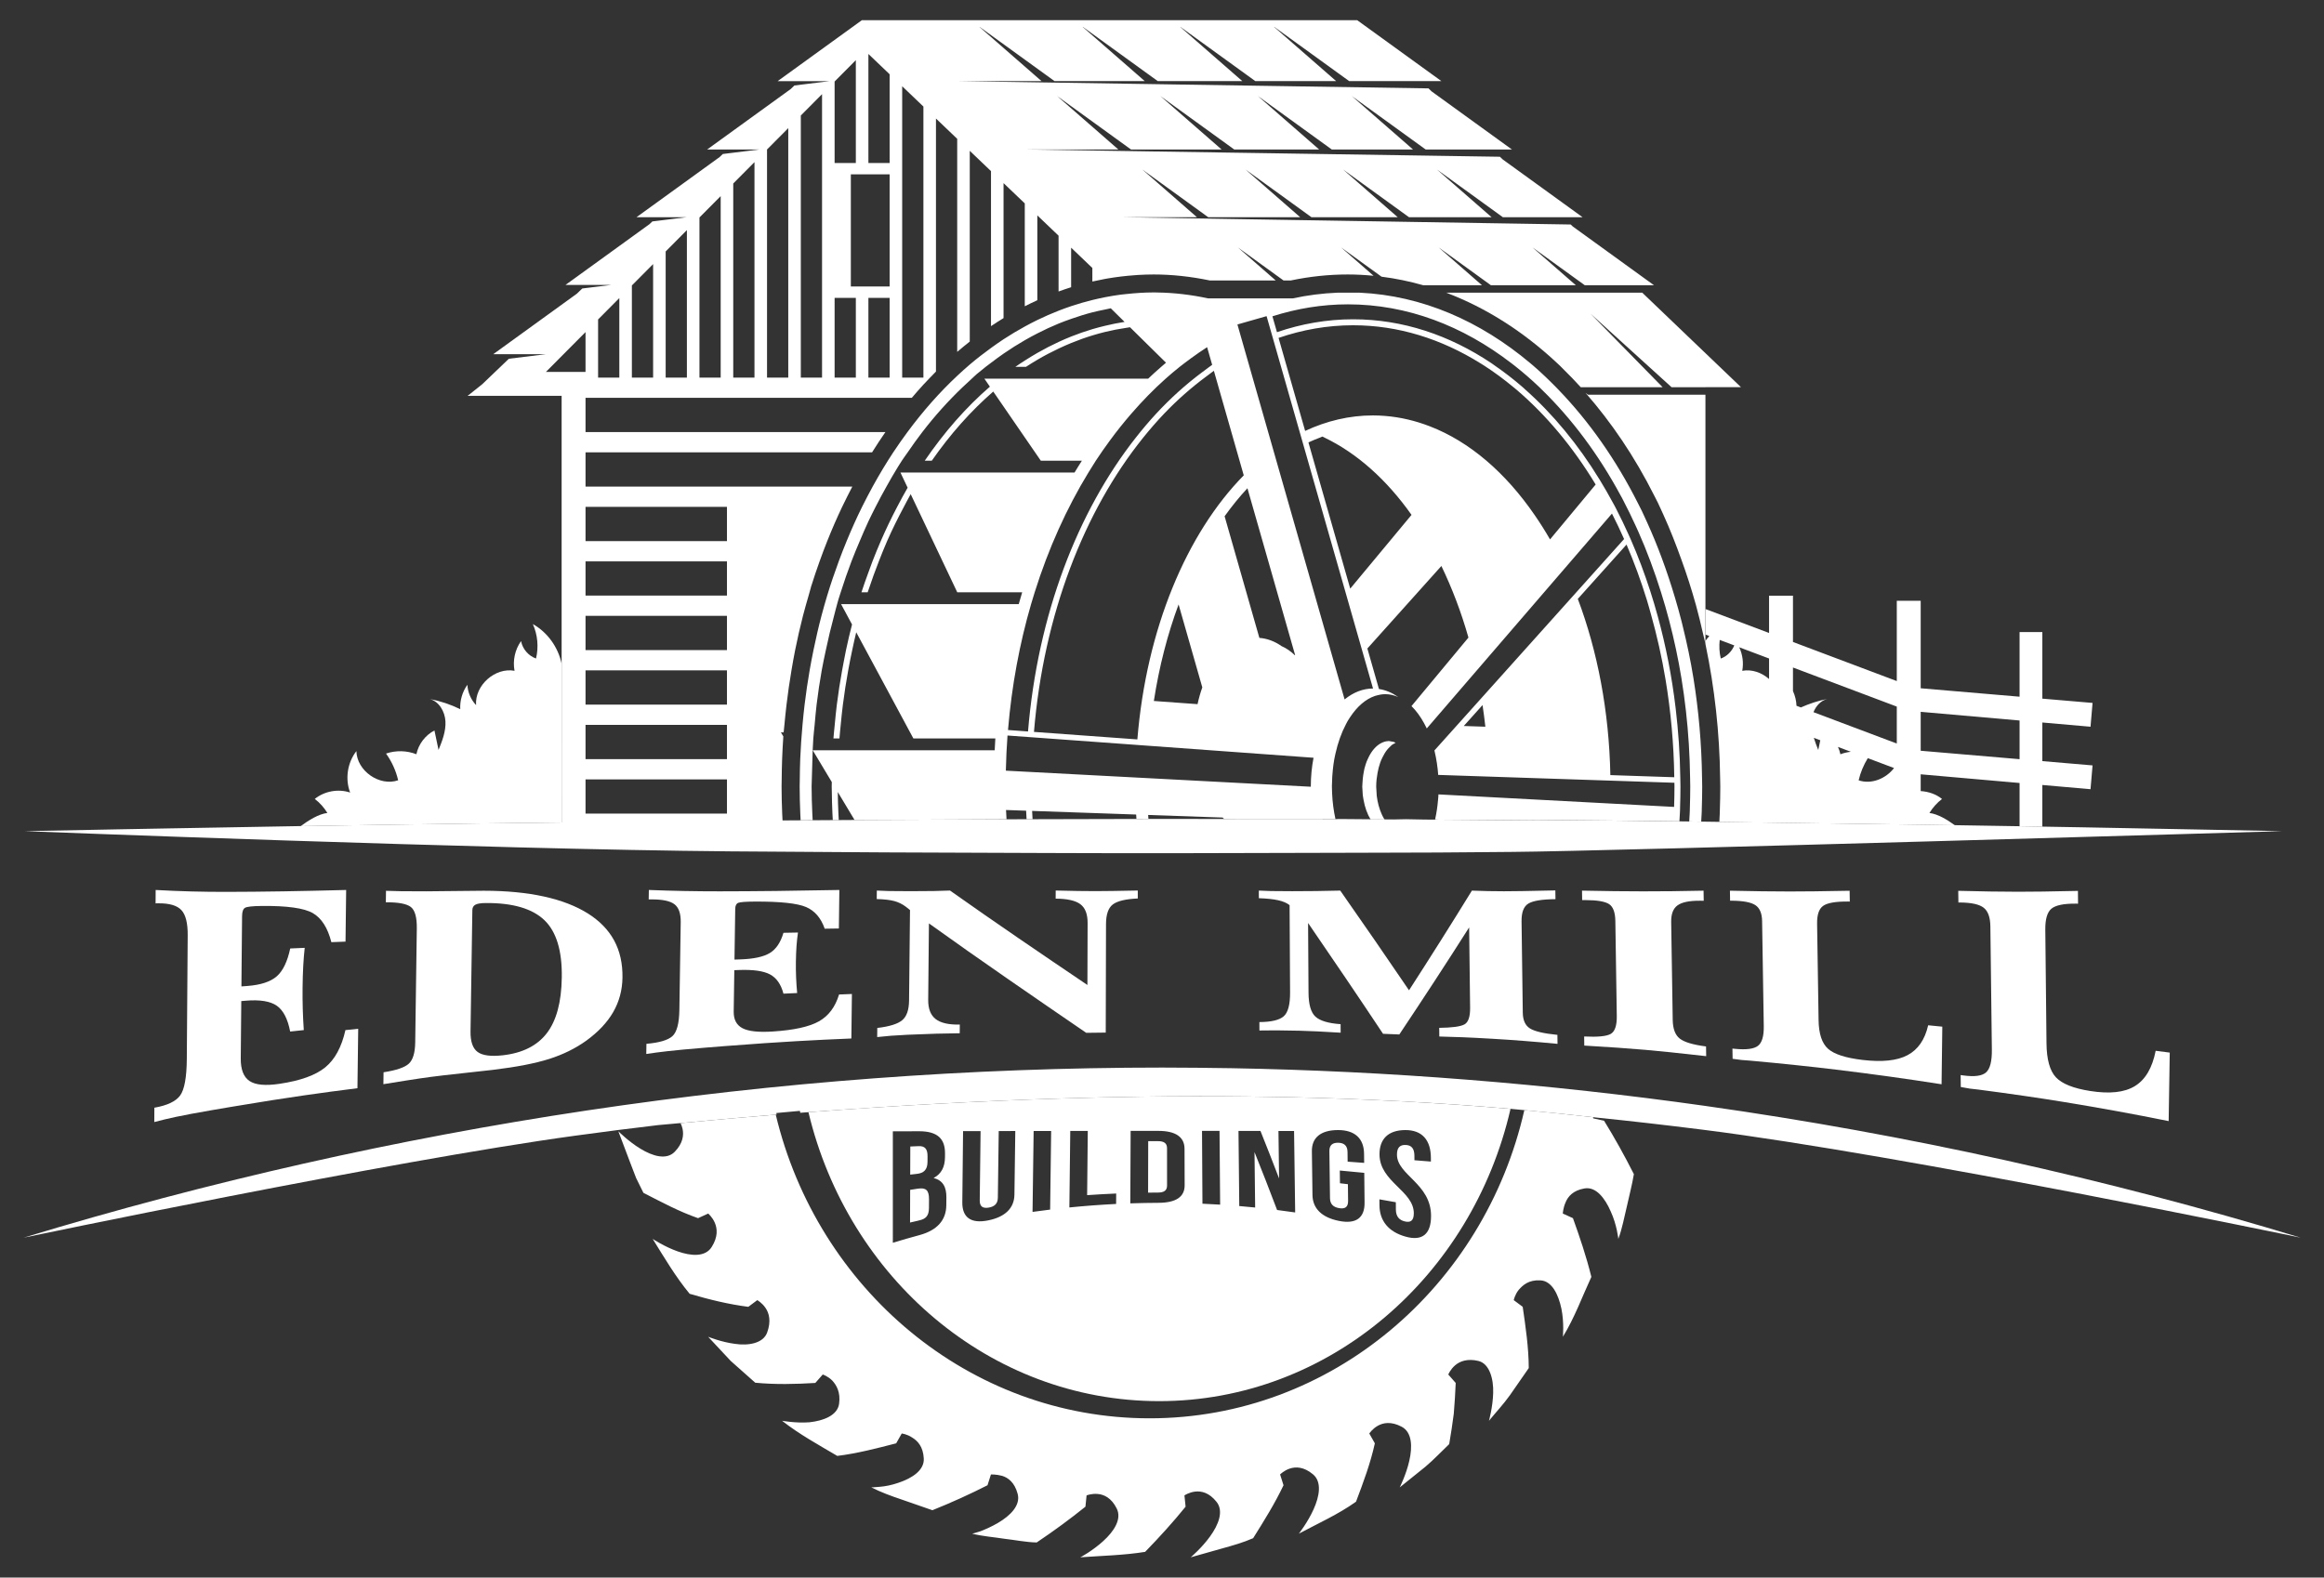 <?xml version="1.0" encoding="UTF-8" standalone="no"?> <svg xmlns:inkscape="http://www.inkscape.org/namespaces/inkscape" xmlns:sodipodi="http://sodipodi.sourceforge.net/DTD/sodipodi-0.dtd" xmlns:xlink="http://www.w3.org/1999/xlink" xmlns="http://www.w3.org/2000/svg" xmlns:svg="http://www.w3.org/2000/svg" version="1.1" id="svg1" width="400" height="271.603" viewBox="0 0 400 271.603" sodipodi:docname="EDEN MILL Logo white.svg" inkscape:version="1.3 (0e150ed6c4, 2023-07-21)"><rect x="0" y="0" width="400" height="271.603" fill="#333333" stroke="none"/><defs id="defs1"><clipPath id="clipPath2"><path d="M 0,203.702 H 300 V 0 H 0 Z" transform="translate(-247.939,-106.761)" id="path2"></path></clipPath><clipPath id="clipPath4"><path d="M 0,203.702 H 300 V 0 H 0 Z" transform="translate(-68.785,-123.118)" id="path4"></path></clipPath><clipPath id="clipPath6"><path d="M 0,203.702 H 300 V 0 H 0 Z" transform="translate(-41.997,-65.889)" id="path6"></path></clipPath><clipPath id="clipPath8"><path d="M 0,203.702 H 300 V 0 H 0 Z" transform="translate(-70.592,-70.296)" id="path8"></path></clipPath><clipPath id="clipPath10"><path d="M 0,203.702 H 300 V 0 H 0 Z" transform="translate(-90.893,-68.411)" id="path10"></path></clipPath><clipPath id="clipPath12"><path d="M 0,203.702 H 300 V 0 H 0 Z" transform="translate(-122.633,-88.709)" id="path12"></path></clipPath><clipPath id="clipPath14"><path d="M 0,203.702 H 300 V 0 H 0 Z" transform="translate(-201.058,-68.914)" id="path14"></path></clipPath><clipPath id="clipPath16"><path d="M 0,203.702 H 300 V 0 H 0 Z" transform="translate(-216.837,-69.591)" id="path16"></path></clipPath><clipPath id="clipPath18"><path d="M 0,203.702 H 300 V 0 H 0 Z" transform="translate(-246.234,-67.449)" id="path18"></path></clipPath><clipPath id="clipPath20"><path d="M 0,203.702 H 300 V 0 H 0 Z" transform="translate(-278.271,-68.018)" id="path20"></path></clipPath><clipPath id="clipPath22"><path d="M 0,203.702 H 300 V 0 H 0 Z" transform="translate(-177.825,-103.906)" id="path22"></path></clipPath><clipPath id="clipPath24"><path d="M 0,203.702 H 300 V 0 H 0 Z" transform="translate(-153.457,-157.224)" id="path24"></path></clipPath><clipPath id="clipPath26"><path d="M 0,203.702 H 300 V 0 H 0 Z" transform="translate(-205.667,-59.294)" id="path26"></path></clipPath><clipPath id="clipPath28"><path d="M 0,203.702 H 300 V 0 H 0 Z" transform="translate(-118.666,-57.629)" id="path28"></path></clipPath><clipPath id="clipPath30"><path d="M 0,203.702 H 300 V 0 H 0 Z" transform="translate(-119.917,-47.697)" id="path30"></path></clipPath><clipPath id="clipPath32"><path d="M 0,203.702 H 300 V 0 H 0 Z" transform="translate(-119.73,-53.667)" id="path32"></path></clipPath><clipPath id="clipPath34"><path d="M 0,203.702 H 300 V 0 H 0 Z" transform="translate(-149.494,-56.348)" id="path34"></path></clipPath><clipPath id="clipPath36"><path d="M 0,203.702 H 300 V 0 H 0 Z" transform="translate(-204.991,-152.737)" id="path36"></path></clipPath><clipPath id="clipPath38"><path d="M 0,203.702 H 300 V 0 H 0 Z" transform="translate(-220.155,-153.708)" id="path38"></path></clipPath><clipPath id="clipPath40"><path d="M 0,203.702 H 300 V 0 H 0 Z" transform="translate(-70.475,-155.679)" id="path40"></path></clipPath><clipPath id="clipPath42"><path d="M 0,203.702 H 300 V 0 H 0 Z" transform="translate(-220.115,-60.902)" id="path42"></path></clipPath></defs><g id="layer-MC0" inkscape:groupmode="layer" inkscape:label="Guides"><path id="path1" d="M 0,0 V 5.027 L 12.767,3.906 v -4.995 z m -3.087,0.931 -10.757,4.051 c 0.33,0.811 0.94,1.492 1.776,1.704 -1.174,-0.224 -2.311,-0.608 -3.403,-1.091 l -0.565,0.212 c -0.027,0.656 -0.181,1.306 -0.456,1.903 v 3.041 L -3.087,5.703 Z m -4.926,-4.75 c 0.234,1.011 0.641,1.978 1.183,2.862 l 3.387,-1.276 c -1.044,-1.365 -2.918,-2.151 -4.57,-1.586 m -2.354,3.364 c -0.068,0.327 -0.176,0.646 -0.316,0.949 l 1.662,-0.626 c -0.46,-0.059 -0.915,-0.153 -1.346,-0.323 m -2.86,0.556 c -0.209,0.512 -0.409,1.036 -0.572,1.566 l 0.835,-0.314 c -0.088,-0.417 -0.175,-0.835 -0.263,-1.252 m -12.723,14.212 1.881,-0.709 c -0.32,-0.773 -0.953,-1.417 -1.744,-1.696 -0.19,0.785 -0.228,1.602 -0.137,2.405 m 6.371,-2.399 V 9.265 c -0.947,0.83 -2.218,1.29 -3.463,1.059 0.196,1.021 0.048,2.097 -0.388,3.04 z M 15.707,3.648 21.928,3.102 22.19,6.177 15.707,6.73 v 8.597 h -2.94 V 6.981 L 0,8.07 v 3.232 0 8.07 h -3.087 v -8.07 -2.301 l -13.405,5.048 v 5.978 h -3.087 v -4.815 l -8.205,3.089 v -3.297 l 0.494,-0.186 c -0.175,-0.196 -0.339,-0.399 -0.494,-0.612 V 13.73 c 0,0 0,0 0,0 v 0 c 1.171,-5.585 1.818,-11.384 1.887,-17.258 l 0.02,-1.103 c 0,-0.974 -0.021,-1.94 -0.053,-2.902 l -0.015,-0.579 c -0.016,-0.397 -0.034,-0.749 -0.054,-1.086 1.565,-0.022 3.135,-0.043 4.679,-0.067 l 5.874,-0.081 c 4.094,-0.051 8.221,-0.108 12.359,-0.168 1.028,-0.015 2.057,-0.03 3.087,-0.045 1.471,-0.022 2.941,-0.044 4.415,-0.067 -0.983,0.715 -2.21,1.462 -3.288,1.588 0.425,0.696 0.979,1.314 1.625,1.811 C 1.976,-5.599 0.996,-5.273 0,-5.21 v 2.167 l 12.767,-1.121 v -5.596 0 c 0.981,-0.017 1.96,-0.034 2.94,-0.051 v 0 5.389 l 6.221,-0.546 0.262,3.075 -6.483,0.553 z" style="fill:#ffffff;fill-opacity:1;fill-rule:nonzero;stroke:none" transform="matrix(1.333,0,0,-1.333,330.585,129.254)" clip-path="url(#clipPath2)"></path><path id="path3" d="m 0,0 c 0.62,-1.384 0.765,-2.975 0.407,-4.448 -0.976,0.344 -1.739,1.235 -1.929,2.252 -0.784,-1.094 -1.096,-2.515 -0.842,-3.837 -2.517,0.468 -5.148,-1.879 -4.968,-4.433 -0.667,0.707 -1.072,1.655 -1.122,2.626 -0.648,-0.907 -0.978,-2.037 -0.921,-3.151 -1.254,0.614 -2.591,1.059 -3.962,1.32 1.232,-0.312 1.989,-1.639 2.052,-2.909 0.063,-1.27 -0.414,-2.498 -0.893,-3.675 -0.176,0.838 -0.352,1.677 -0.528,2.515 -1.181,-0.609 -2.062,-1.77 -2.332,-3.071 -1.242,0.488 -2.657,0.519 -3.919,0.087 0.742,-1.032 1.278,-2.213 1.565,-3.451 -2.416,-0.827 -5.339,1.218 -5.392,3.77 -1.162,-1.487 -1.48,-3.592 -0.809,-5.356 -1.529,0.513 -3.311,0.192 -4.565,-0.822 0.647,-0.498 1.201,-1.115 1.626,-1.812 -1.131,-0.132 -2.436,-0.953 -3.446,-1.703 7.567,0.125 15.121,0.238 22.591,0.336 l 1.785,0.025 c 3.107,0.04 6.211,0.069 9.317,0.105 V -5.129 C 3.275,-3 1.899,-1.067 0,0" style="fill:#ffffff;fill-opacity:1;fill-rule:nonzero;stroke:none" transform="matrix(1.333,0,0,-1.333,91.713,107.446)" clip-path="url(#clipPath4)"></path><path id="path5" d="m 0,0 c -1.24,-1.02 -3.211,-1.734 -5.912,-2.134 -1.805,-0.269 -3.094,-0.157 -3.867,0.356 -0.774,0.51 -1.155,1.491 -1.141,2.929 0.023,2.466 0.045,4.932 0.068,7.398 0.188,0.017 0.377,0.033 0.565,0.049 1.851,0.158 3.194,-0.067 4.026,-0.652 0.833,-0.587 1.406,-1.696 1.721,-3.33 0.586,0.063 1.172,0.126 1.758,0.188 -0.063,0.927 -0.107,1.842 -0.132,2.742 -0.026,0.901 -0.034,1.807 -0.024,2.716 0.012,1.053 0.04,1.993 0.086,2.822 0.045,0.829 0.109,1.609 0.19,2.344 -0.623,-0.027 -1.246,-0.055 -1.87,-0.083 -0.366,-1.71 -0.951,-2.914 -1.754,-3.608 -0.803,-0.693 -2.066,-1.108 -3.788,-1.236 -0.254,-0.019 -0.507,-0.037 -0.76,-0.056 0.028,3.023 0.056,6.046 0.084,9.069 0.005,0.578 0.132,0.94 0.38,1.084 0.247,0.144 0.952,0.223 2.112,0.237 3.307,0.039 5.523,-0.276 6.647,-0.924 1.124,-0.649 1.92,-1.902 2.391,-3.752 0.609,0.024 1.218,0.047 1.827,0.071 0.028,2.223 0.055,4.447 0.083,6.671 -2.831,-0.074 -5.549,-0.135 -8.154,-0.177 -2.605,-0.041 -5.039,-0.065 -7.303,-0.068 -1.495,-0.003 -2.999,0.016 -4.516,0.055 -1.516,0.04 -3.057,0.103 -4.624,0.19 -0.004,-0.576 -0.007,-1.151 -0.01,-1.727 0.116,0.001 0.232,0.003 0.348,0.004 1.436,0.015 2.431,-0.281 2.985,-0.877 0.554,-0.599 0.826,-1.675 0.814,-3.246 -0.038,-5.311 -0.076,-10.623 -0.115,-15.935 -0.017,-2.425 -0.307,-4.01 -0.866,-4.77 -0.56,-0.76 -1.668,-1.283 -3.323,-1.571 -0.004,-0.617 -0.007,-1.236 -0.011,-1.853 0.835,0.225 1.761,0.447 2.776,0.665 1.015,0.218 2.552,0.507 4.613,0.863 0.872,0.151 1.745,0.299 2.617,0.446 3.778,0.637 6.853,1.112 9.223,1.455 2.368,0.341 4.703,0.656 7.002,0.943 0.033,2.558 0.066,5.116 0.099,7.674 C 3.695,4.915 3.145,4.859 2.595,4.802 2.104,2.618 1.239,1.02 0,0" style="fill:#ffffff;fill-opacity:1;fill-rule:nonzero;stroke:none" transform="matrix(1.333,0,0,-1.333,55.995,183.751)" clip-path="url(#clipPath6)"></path><path id="path7" d="m 0,0 c -1.237,-1.615 -3.139,-2.577 -5.708,-2.862 -1.523,-0.168 -2.6,-0.029 -3.23,0.432 -0.63,0.46 -0.936,1.347 -0.916,2.653 0.078,5.222 0.157,10.444 0.235,15.665 0.005,0.33 0.136,0.564 0.392,0.702 0.255,0.138 0.696,0.209 1.319,0.215 3.527,0.029 6.061,-0.731 7.605,-2.224 C 1.24,13.085 1.984,10.63 1.929,7.167 1.879,3.992 1.236,1.618 0,0 m 5.282,15.468 c -3.046,1.904 -7.521,2.922 -13.427,2.924 -0.798,-0.001 -2.024,-0.014 -3.679,-0.036 -1.654,-0.025 -2.895,-0.038 -3.722,-0.038 -1.451,-0.002 -2.537,0.003 -3.255,0.014 -0.718,0.011 -1.374,0.028 -1.968,0.053 -0.007,-0.495 -0.014,-0.99 -0.02,-1.485 1.61,0.015 2.684,-0.19 3.223,-0.602 0.538,-0.414 0.797,-1.346 0.776,-2.796 -0.069,-4.896 -0.138,-9.792 -0.207,-14.689 -0.018,-1.344 -0.292,-2.26 -0.819,-2.75 -0.528,-0.491 -1.618,-0.863 -3.268,-1.117 -0.007,-0.513 -0.014,-1.026 -0.021,-1.539 0.507,0.083 1.459,0.239 2.857,0.46 1.398,0.221 2.481,0.377 3.249,0.479 0.927,0.122 2.285,0.281 4.076,0.473 1.791,0.192 3.113,0.337 3.969,0.44 3.047,0.368 5.471,0.839 7.272,1.413 1.799,0.575 3.389,1.362 4.768,2.351 1.542,1.12 2.701,2.343 3.477,3.688 0.776,1.344 1.176,2.821 1.202,4.449 0.059,3.665 -1.437,6.395 -4.483,8.308" style="fill:#ffffff;fill-opacity:1;fill-rule:nonzero;stroke:none" transform="matrix(1.333,0,0,-1.333,94.122,177.874)" clip-path="url(#clipPath8)"></path><path id="path9" d="m 0,0 c 0.881,0.072 1.762,0.143 2.643,0.212 3.815,0.298 6.917,0.502 9.309,0.64 2.389,0.137 4.744,0.251 7.061,0.344 0.023,1.916 0.047,3.833 0.07,5.749 C 18.53,6.924 17.977,6.902 17.424,6.879 16.937,5.267 16.071,4.113 14.825,3.412 13.578,2.71 11.591,2.275 8.868,2.099 7.047,1.981 5.747,2.116 4.967,2.517 4.188,2.917 3.806,3.638 3.821,4.677 3.847,6.458 3.873,8.238 3.9,10.018 c 0.189,0.008 0.378,0.015 0.567,0.023 1.861,0.072 3.209,-0.122 4.046,-0.569 0.837,-0.45 1.415,-1.277 1.732,-2.485 0.59,0.027 1.179,0.054 1.769,0.08 -0.064,0.684 -0.11,1.36 -0.137,2.022 -0.027,0.664 -0.036,1.33 -0.027,1.999 0.01,0.773 0.038,1.464 0.083,2.073 0.044,0.609 0.107,1.183 0.187,1.721 C 11.495,14.871 10.87,14.859 10.245,14.847 9.879,13.599 9.293,12.729 8.487,12.238 7.681,11.747 6.413,11.472 4.683,11.413 4.429,11.404 4.174,11.395 3.92,11.387 c 0.032,2.182 0.064,4.365 0.097,6.547 0.006,0.417 0.133,0.677 0.382,0.782 0.247,0.102 0.953,0.157 2.114,0.164 3.309,0.017 5.526,-0.221 6.653,-0.705 1.126,-0.485 1.926,-1.419 2.403,-2.798 0.61,0.009 1.22,0.019 1.831,0.028 0.02,1.658 0.041,3.316 0.062,4.974 C 14.631,20.324 11.913,20.28 9.308,20.25 6.702,20.221 4.269,20.205 2.004,20.203 c -1.495,-10e-4 -2.999,0.013 -4.516,0.041 -1.515,0.029 -3.057,0.074 -4.623,0.135 -0.007,-0.407 -0.013,-0.813 -0.02,-1.22 0.117,0.001 0.233,0.001 0.349,0.002 1.437,0.007 2.431,-0.203 2.983,-0.63 0.552,-0.426 0.82,-1.195 0.803,-2.313 C -3.078,12.436 -3.137,8.655 -3.195,4.873 -3.222,3.147 -3.52,2.027 -4.087,1.506 -4.655,0.985 -5.776,0.654 -7.448,0.507 -7.455,0.07 -7.462,-0.366 -7.469,-0.803 c 0.845,0.13 1.781,0.253 2.807,0.368 C -3.636,-0.318 -2.082,-0.171 0,0" style="fill:#ffffff;fill-opacity:1;fill-rule:nonzero;stroke:none" transform="matrix(1.333,0,0,-1.333,121.19,180.389)" clip-path="url(#clipPath10)"></path><path id="path11" d="m 0,0 c -0.668,-0.026 -1.369,-0.047 -2.101,-0.062 -0.733,-0.013 -1.731,-0.02 -2.994,-0.02 -1.305,-0.001 -2.249,0.006 -2.829,0.019 -0.581,0.013 -1.089,0.033 -1.524,0.061 -0.004,-0.365 -0.008,-0.731 -0.012,-1.097 0.958,-0.024 1.711,-0.11 2.262,-0.258 0.55,-0.147 1.055,-0.398 1.516,-0.747 0.173,-0.139 0.346,-0.278 0.519,-0.417 -0.041,-3.894 -0.081,-7.788 -0.122,-11.682 -0.012,-1.218 -0.309,-2.068 -0.89,-2.548 -0.58,-0.483 -1.652,-0.813 -3.213,-0.997 -0.004,-0.392 -0.009,-0.785 -0.013,-1.177 0.554,0.064 1.149,0.121 1.784,0.171 0.634,0.049 1.353,0.092 2.155,0.128 1.43,0.064 2.656,0.11 3.677,0.137 1.021,0.028 2.035,0.047 3.042,0.057 0.003,0.373 0.006,0.747 0.01,1.121 -1.43,-0.031 -2.471,0.204 -3.122,0.714 -0.651,0.509 -0.97,1.336 -0.959,2.476 0.031,3.292 0.063,6.584 0.095,9.876 6.738,-4.838 13.506,-9.473 20.31,-14.133 0.84,0.012 1.679,0.022 2.519,0.03 0.012,4.674 0.024,9.347 0.035,14.02 0.004,1.243 0.297,2.087 0.878,2.531 0.582,0.444 1.656,0.701 3.224,0.771 0.001,0.342 0.001,0.685 0.001,1.028 -1.306,-0.025 -2.405,-0.046 -3.297,-0.059 -0.893,-0.013 -1.622,-0.019 -2.188,-0.019 -0.639,0 -1.382,0.006 -2.231,0.018 -0.849,0.014 -1.81,0.034 -2.884,0.06 -0.002,-0.35 -0.004,-0.7 -0.005,-1.05 1.495,-0.005 2.558,-0.246 3.188,-0.715 0.63,-0.47 0.942,-1.279 0.938,-2.428 C 17.76,-6.86 17.751,-9.529 17.743,-12.198 11.803,-8.186 5.89,-4.169 0,0" style="fill:#ffffff;fill-opacity:1;fill-rule:nonzero;stroke:none" transform="matrix(1.333,0,0,-1.333,163.511,153.323)" clip-path="url(#clipPath12)"></path><path id="path13" d="m 0,0 c -0.006,0.387 -0.011,0.773 -0.016,1.16 -1.747,0.173 -2.927,0.448 -3.539,0.829 -0.609,0.381 -0.918,1.057 -0.931,2.035 -0.053,3.93 -0.106,7.86 -0.158,11.79 -0.016,1.175 0.276,1.942 0.884,2.307 0.603,0.363 1.77,0.553 3.495,0.566 -0.005,0.377 -0.011,0.754 -0.016,1.131 -0.159,0 -0.414,-0.006 -0.761,-0.015 -2.727,-0.066 -4.688,-0.095 -5.877,-0.095 -0.682,0 -1.367,0.007 -2.056,0.021 -0.689,0.015 -1.382,0.036 -2.081,0.063 -2.697,-4.386 -5.403,-8.666 -8.119,-12.874 -2.971,4.382 -5.931,8.662 -8.88,12.878 -1.059,-0.027 -2.1,-0.047 -3.124,-0.06 -1.022,-0.012 -2.042,-0.019 -3.058,-0.019 -1.262,0.001 -2.187,0.007 -2.775,0.02 -0.588,0.014 -1.107,0.034 -1.556,0.06 10e-4,-0.328 0.002,-0.655 0.004,-0.983 1.03,-0.036 1.862,-0.124 2.494,-0.265 0.632,-0.141 1.123,-0.352 1.474,-0.633 0.021,-3.762 0.042,-7.523 0.063,-11.284 0.009,-1.562 -0.267,-2.587 -0.825,-3.075 -0.56,-0.488 -1.606,-0.734 -3.138,-0.743 0.002,-0.362 0.003,-0.724 0.005,-1.087 0.714,0.014 1.445,0.02 2.19,0.018 0.743,-0.001 1.73,-0.017 2.956,-0.047 0.627,-0.015 1.397,-0.043 2.31,-0.086 0.912,-0.044 1.924,-0.099 3.033,-0.17 -0.002,0.367 -0.005,0.735 -0.008,1.102 -1.577,0.109 -2.658,0.431 -3.245,0.969 -0.588,0.538 -0.886,1.562 -0.896,3.076 -0.019,3.008 -0.038,6.016 -0.057,9.024 3.212,-4.685 6.439,-9.44 9.679,-14.313 0.7,-0.028 1.4,-0.057 2.101,-0.086 3.018,4.517 6.022,9.112 9.016,13.828 0.041,-3.456 0.083,-6.913 0.125,-10.369 0.014,-1.17 -0.233,-1.891 -0.739,-2.164 -0.507,-0.275 -1.587,-0.419 -3.25,-0.441 0.004,-0.373 0.008,-0.746 0.013,-1.119 0.96,-0.021 1.95,-0.051 2.963,-0.092 1.014,-0.041 2.321,-0.104 3.925,-0.2 C -7.092,0.581 -5.751,0.49 -4.35,0.38 -2.952,0.271 -1.502,0.145 0,0" style="fill:#ffffff;fill-opacity:1;fill-rule:nonzero;stroke:none" transform="matrix(1.333,0,0,-1.333,268.077,179.717)" clip-path="url(#clipPath14)"></path><path id="path15" d="m 0,0 c -0.589,0.461 -0.892,1.266 -0.91,2.422 -0.066,4.214 -0.132,8.428 -0.198,12.642 -0.017,1.024 0.256,1.736 0.815,2.143 0.56,0.407 1.522,0.608 2.886,0.6 0.167,-10e-4 0.334,-0.002 0.501,-0.003 -0.007,0.434 -0.014,0.868 -0.021,1.302 -1.378,-0.031 -2.725,-0.053 -4.037,-0.068 -1.312,-0.013 -2.579,-0.02 -3.798,-0.019 -1.161,0.001 -2.398,0.009 -3.711,0.024 -1.313,0.016 -2.696,0.039 -4.149,0.069 0.006,-0.407 0.012,-0.813 0.018,-1.219 0.152,-0.001 0.305,-0.002 0.457,-0.003 1.496,-0.007 2.504,-0.18 3.024,-0.522 0.52,-0.34 0.788,-1.07 0.805,-2.181 0.062,-4.088 0.124,-8.177 0.186,-12.266 0.019,-1.23 -0.241,-2.002 -0.782,-2.314 -0.541,-0.312 -1.684,-0.42 -3.432,-0.334 0.006,-0.391 0.012,-0.783 0.017,-1.175 1.545,-0.088 2.976,-0.178 4.292,-0.272 1.318,-0.092 2.514,-0.185 3.592,-0.279 0.814,-0.071 1.88,-0.171 3.198,-0.307 C 0.07,-1.895 1.622,-2.062 3.412,-2.268 3.405,-1.85 3.399,-1.432 3.392,-1.013 1.718,-0.797 0.587,-0.46 0,0" style="fill:#ffffff;fill-opacity:1;fill-rule:nonzero;stroke:none" transform="matrix(1.333,0,0,-1.333,289.116,178.814)" clip-path="url(#clipPath16)"></path><path id="path17" d="m 0,0 c -1.358,-0.719 -3.29,-0.907 -5.797,-0.613 -2.176,0.256 -3.66,0.733 -4.452,1.434 -0.794,0.703 -1.204,1.935 -1.231,3.709 -0.064,4.151 -0.128,8.302 -0.192,12.453 -0.018,1.153 0.241,1.919 0.78,2.303 0.538,0.383 1.598,0.571 3.18,0.56 0.087,-0.001 0.174,-0.002 0.261,-0.002 -0.007,0.465 -0.014,0.929 -0.021,1.395 -1.726,-0.034 -3.243,-0.057 -4.548,-0.074 -1.306,-0.014 -2.372,-0.021 -3.2,-0.02 -1.118,0.001 -2.318,0.01 -3.602,0.026 -1.285,0.017 -2.654,0.043 -4.105,0.075 0.007,-0.43 0.014,-0.861 0.021,-1.291 0.072,0 0.145,-10e-4 0.217,-10e-4 1.466,-0.01 2.481,-0.199 3.045,-0.572 0.565,-0.372 0.855,-1.058 0.871,-2.053 0.072,-4.531 0.143,-9.062 0.215,-13.592 0.021,-1.283 -0.231,-2.128 -0.754,-2.53 -0.522,-0.401 -1.502,-0.527 -2.943,-0.387 -0.116,0.011 -0.232,0.022 -0.348,0.034 0.007,-0.44 0.014,-0.881 0.021,-1.321 0.131,-0.014 0.324,-0.04 0.579,-0.076 0.254,-0.037 0.446,-0.062 0.578,-0.076 0.115,-0.011 0.301,-0.028 0.555,-0.043 0.254,-0.015 0.446,-0.031 0.576,-0.044 2.107,-0.192 4.085,-0.385 5.937,-0.581 1.85,-0.193 3.567,-0.388 5.147,-0.58 2.307,-0.279 4.598,-0.577 6.873,-0.892 C -0.061,-3.075 2.184,-3.406 4.4,-3.755 4.432,-1.278 4.463,1.203 4.495,3.686 3.887,3.746 3.278,3.806 2.67,3.865 2.246,2.006 1.358,0.717 0,0" style="fill:#ffffff;fill-opacity:1;fill-rule:nonzero;stroke:none" transform="matrix(1.333,0,0,-1.333,328.311,181.67)" clip-path="url(#clipPath18)"></path><path id="path19" d="m 0,0 c -0.434,-2.206 -1.326,-3.726 -2.681,-4.557 -1.355,-0.833 -3.279,-1.027 -5.774,-0.636 -2.165,0.339 -3.641,0.929 -4.427,1.77 -0.788,0.843 -1.193,2.3 -1.215,4.39 -0.051,4.89 -0.103,9.781 -0.154,14.671 -0.014,1.358 0.247,2.26 0.787,2.712 0.539,0.451 1.599,0.672 3.181,0.655 0.087,-10e-4 0.174,-0.002 0.26,-0.003 -0.005,0.55 -0.01,1.099 -0.015,1.649 -1.726,-0.038 -3.243,-0.067 -4.548,-0.086 -1.306,-0.017 -2.372,-0.024 -3.2,-0.024 -1.118,0.001 -2.318,0.014 -3.602,0.032 -1.285,0.021 -2.654,0.051 -4.105,0.088 0.007,-0.502 0.013,-1.004 0.02,-1.506 0.072,-0.001 0.145,-0.002 0.217,-0.002 1.466,-0.014 2.481,-0.235 3.044,-0.674 0.563,-0.436 0.853,-1.241 0.867,-2.407 0.064,-5.306 0.129,-10.613 0.193,-15.92 0.019,-1.504 -0.233,-2.489 -0.755,-2.947 -0.52,-0.46 -1.496,-0.584 -2.93,-0.388 -0.116,0.016 -0.231,0.031 -0.347,0.047 0.007,-0.514 0.013,-1.028 0.02,-1.542 0.13,-0.019 0.323,-0.052 0.576,-0.102 0.253,-0.049 0.444,-0.082 0.576,-0.102 0.114,-0.017 0.3,-0.038 0.552,-0.064 0.253,-0.023 0.444,-0.046 0.574,-0.065 2.096,-0.273 4.066,-0.544 5.907,-0.813 1.842,-0.267 3.55,-0.531 5.122,-0.788 2.295,-0.375 4.573,-0.766 6.836,-1.18 2.262,-0.413 4.495,-0.843 6.698,-1.29 0.046,2.946 0.093,5.896 0.14,8.849 C 1.211,-0.155 0.606,-0.077 0,0" style="fill:#ffffff;fill-opacity:1;fill-rule:nonzero;stroke:none" transform="matrix(1.333,0,0,-1.333,371.028,180.911)" clip-path="url(#clipPath20)"></path><path id="path21" d="M 0,0 C 0.085,0.464 0.196,0.905 0.342,1.311 0.385,1.43 0.428,1.547 0.475,1.66 0.526,1.782 0.584,1.892 0.64,2.007 0.817,2.369 1.013,2.7 1.236,2.979 1.344,3.115 1.459,3.229 1.576,3.342 1.673,3.436 1.766,3.54 1.869,3.617 1.971,3.695 2.081,3.743 2.188,3.802 2.235,3.829 2.281,3.856 2.329,3.879 2.264,3.91 2.203,3.958 2.136,3.982 2.009,4.029 1.875,4.037 1.743,4.058 1.638,4.075 1.537,4.113 1.43,4.113 1.406,4.113 1.383,4.101 1.359,4.1 1.036,4.089 0.728,3.983 0.432,3.825 -0.166,3.506 -0.691,2.921 -1.098,2.133 -1.156,2.021 -1.21,1.906 -1.263,1.787 -1.314,1.671 -1.37,1.562 -1.416,1.439 -1.51,1.19 -1.591,0.926 -1.663,0.653 -1.673,0.615 -1.688,0.582 -1.697,0.544 -1.73,0.41 -1.748,0.265 -1.776,0.126 -1.8,0.003 -1.823,-0.121 -1.843,-0.248 -1.891,-0.559 -1.922,-0.88 -1.94,-1.209 c -0.011,-0.189 -0.033,-0.373 -0.033,-0.567 0,-0.118 0.016,-0.23 0.02,-0.347 0.001,-0.011 0.002,-0.022 0.002,-0.034 0.005,-0.121 0.012,-0.24 0.021,-0.359 0.009,-0.119 0.008,-0.242 0.021,-0.359 0.022,-0.205 0.062,-0.397 0.096,-0.594 0.172,-0.985 0.49,-1.848 0.907,-2.54 L 0.899,-6.023 C 0.767,-5.811 0.643,-5.582 0.533,-5.332 0.228,-4.644 0,-3.85 -0.104,-2.97 c -0.014,0.116 -0.012,0.24 -0.022,0.359 -0.004,0.045 -0.005,0.093 -0.008,0.139 -0.005,0.073 -0.01,0.146 -0.013,0.22 -0.001,0.011 -0.001,0.021 -0.002,0.031 -0.002,0.038 -0.005,0.076 -0.007,0.114 -0.003,0.112 -0.019,0.218 -0.019,0.331 0,0.012 0.002,0.024 0.002,0.036 C -0.171,-1.13 -0.102,-0.553 0,0" style="fill:#ffffff;fill-opacity:1;fill-rule:nonzero;stroke:none" transform="matrix(1.333,0,0,-1.333,237.1,133.061)" clip-path="url(#clipPath22)"></path><path id="path23" d="m 0,0 c 0.096,0.072 0.191,0.147 0.288,0.218 0.684,0.499 1.376,0.981 2.08,1.431 L 3.02,-0.631 C 2.667,-0.872 2.327,-1.146 1.979,-1.401 1.882,-1.471 1.786,-1.543 1.689,-1.615 c -2.076,-1.55 -4.052,-3.33 -5.908,-5.333 -0.905,-0.977 -1.777,-2.011 -2.623,-3.087 -7.536,-9.576 -12.674,-22.915 -13.916,-37.95 l -2.584,0.188 c 0.474,5.688 1.491,11.144 2.981,16.261 0.15,0.514 0.306,1.023 0.465,1.53 1.77,5.643 4.118,10.845 6.938,15.464 0.315,0.515 0.629,1.029 0.955,1.53 0.59,0.904 1.205,1.773 1.831,2.626 0.88,1.199 1.796,2.344 2.744,3.438 1.412,1.628 2.889,3.149 4.437,4.527 0.59,0.525 1.189,1.031 1.798,1.517 C -0.801,-0.59 -0.4,-0.297 0,0 m 3.715,-3.062 0.191,-0.672 0.919,-3.214 0.882,-3.087 1.392,-4.869 C -0.284,-22.412 -5.476,-34.738 -6.639,-49.011 l -13.35,0.97 c 1.249,15.128 6.467,28.523 14.104,38.006 0.869,1.079 1.764,2.113 2.693,3.087 1.715,1.797 3.536,3.394 5.437,4.803 0.096,0.071 0.191,0.145 0.287,0.215 0.238,0.173 0.467,0.364 0.708,0.53 z m 6.331,8.72 0.07,-0.244 0.586,-2.051 0.212,-0.741 0.872,-3.051 0.09,-0.315 0.792,-2.772 0.09,-0.315 0.89,-3.117 0.724,-2.533 0.159,-0.554 0.268,-0.94 5.495,-19.226 2.199,-7.697 1.298,-4.542 c -0.003,0 -0.006,10e-4 -0.008,10e-4 -1.301,0 -2.524,-0.498 -3.61,-1.364 -0.018,-0.014 -0.036,-0.026 -0.054,-0.04 l -0.715,2.5 -2.141,7.495 -5.914,20.693 -0.442,1.548 -0.449,1.572 -0.882,3.087 -0.891,3.117 -0.09,0.315 -0.792,2.772 -0.09,0.315 L 7.297,1.025 7.083,1.774 6.469,3.924 6.417,4.105 6.281,4.582 Z M 21.21,4.48 c 5.843,0 11.399,-1.764 16.444,-4.909 0.169,-0.104 0.337,-0.207 0.504,-0.315 1.291,-0.833 2.545,-1.76 3.761,-2.772 0.128,-0.106 0.259,-0.206 0.386,-0.315 3.853,-3.283 7.31,-7.427 10.232,-12.258 l -3.455,-4.159 -1.943,-2.337 -0.494,-0.595 c -0.627,1.095 -1.29,2.137 -1.978,3.138 -3.76,5.475 -8.398,9.487 -13.544,11.472 -1.867,0.72 -3.797,1.183 -5.78,1.339 -0.517,0.041 -1.037,0.066 -1.56,0.066 -3.043,0 -5.981,-0.705 -8.757,-2 l -0.634,2.217 -0.891,3.117 -0.09,0.315 -0.792,2.772 -0.09,0.315 -0.936,3.277 c 3.089,1.056 6.306,1.632 9.617,1.632 m -0.363,-34.016 -5.397,18.884 c 0.486,0.232 0.98,0.427 1.475,0.617 0.114,0.043 0.224,0.099 0.337,0.141 0.093,-0.043 0.182,-0.097 0.274,-0.141 4.211,-2.028 8.031,-5.452 11.226,-9.976 z m -16.22,9.347 c 0.933,1.3 1.915,2.514 2.948,3.619 l 6.152,-21.533 -0.03,-0.036 c -0.53,0.519 -1.104,0.912 -1.71,1.174 -0.885,0.621 -1.853,0.989 -2.871,1.067 z m -9.136,-23.858 c 0.684,4.441 1.77,8.631 3.194,12.47 l 3.062,-10.715 c -0.246,-0.685 -0.451,-1.409 -0.614,-2.165 z m 20.268,-11.076 -14.122,0.744 -6.971,0.368 -1.542,0.081 -13.381,0.705 -0.771,0.041 -2.59,0.136 c 10e-4,0.039 10e-4,0.079 0.002,0.117 0.036,1.487 0.101,2.964 0.21,4.422 l 2.584,-0.187 0.77,-0.056 13.355,-0.971 1.208,-0.088 0.331,-0.024 21.268,-1.546 c -0.227,-1.169 -0.35,-2.41 -0.352,-3.696 0,-0.005 0,-0.01 0,-0.016 0,-0.01 0.001,-0.02 0.001,-0.03 m 43.381,24.149 c 0.187,-0.604 0.353,-1.223 0.526,-1.837 0.775,-2.748 1.419,-5.59 1.904,-8.524 0.668,-4.046 1.058,-8.246 1.118,-12.562 l -0.844,0.028 -7.409,0.247 c -0.161,8.283 -1.67,16.042 -4.202,22.761 l 1.733,1.932 2.107,2.348 2.451,2.733 c 0.981,-2.277 1.852,-4.66 2.616,-7.126 m -23.632,-16.306 2.423,2.702 c 0.134,-0.925 0.265,-1.85 0.364,-2.794 z m -85.645,-11.788 c 0.006,-0.131 0.013,-0.261 0.019,-0.392 0.523,0.003 1.036,0.006 1.556,0.009 -0.016,0.286 -0.032,0.57 -0.046,0.857 -0.053,1.159 -0.092,2.323 -0.092,3.501 0,0.31 0.023,0.613 0.027,0.922 0.007,0.497 0.028,0.988 0.044,1.482 0.012,0.378 0.017,0.758 0.033,1.134 0.017,0.377 0.014,0.761 0.034,1.137 0,0.004 0,0.008 0,0.012 0.027,0.506 0.047,1.015 0.082,1.517 0.042,0.593 0.117,1.17 0.171,1.757 0.08,0.875 0.149,1.754 0.254,2.617 0.183,1.493 0.403,2.968 0.661,4.423 0.156,0.884 0.349,1.747 0.532,2.616 0.315,1.499 0.667,2.974 1.059,4.424 0.135,0.503 0.252,1.019 0.397,1.516 0.06,0.206 0.113,0.416 0.174,0.621 0.049,0.162 0.101,0.32 0.153,0.479 0.047,0.143 0.092,0.286 0.138,0.43 0.426,1.359 0.895,2.686 1.387,3.993 0.336,0.891 0.705,1.752 1.07,2.617 0.368,0.873 0.74,1.743 1.137,2.588 0.293,0.623 0.602,1.228 0.91,1.835 0.452,0.89 0.917,1.762 1.401,2.616 0.479,0.846 0.951,1.7 1.46,2.509 0.003,0.005 0.006,0.009 0.009,0.014 0.173,0.275 0.343,0.551 0.519,0.822 0.243,0.372 0.506,0.715 0.755,1.078 0.612,0.896 1.237,1.773 1.887,2.617 1.627,2.113 3.368,4.047 5.206,5.801 0.311,0.297 0.625,0.586 0.941,0.871 0.3,0.271 0.588,0.565 0.892,0.826 0.119,0.101 0.242,0.193 0.362,0.293 0.259,0.217 0.521,0.426 0.783,0.635 0.231,0.185 0.47,0.353 0.704,0.532 0.535,0.409 1.074,0.806 1.622,1.184 0.897,0.62 1.811,1.195 2.741,1.73 0.535,0.308 1.076,0.6 1.622,0.879 0.901,0.461 1.813,0.888 2.741,1.267 0.536,0.219 1.077,0.417 1.621,0.607 0.905,0.317 1.816,0.606 2.741,0.843 0.537,0.137 1.079,0.25 1.622,0.36 0.246,0.05 0.489,0.114 0.737,0.158 L -8.29,4.914 C -9.138,4.787 -9.976,4.61 -10.808,4.412 c -0.544,-0.13 -1.085,-0.271 -1.622,-0.43 -0.925,-0.275 -1.839,-0.592 -2.741,-0.951 -0.545,-0.217 -1.085,-0.452 -1.621,-0.699 -0.928,-0.428 -1.842,-0.9 -2.741,-1.415 -0.547,-0.313 -1.087,-0.642 -1.622,-0.986 -0.416,-0.268 -0.831,-0.536 -1.24,-0.822 h 1.24 0.133 c 0.491,0.322 0.988,0.628 1.489,0.923 0.897,0.53 1.813,1.006 2.741,1.445 0.536,0.254 1.076,0.492 1.621,0.715 0.902,0.369 1.816,0.697 2.741,0.978 0.538,0.164 1.078,0.314 1.622,0.446 0.904,0.221 1.818,0.397 2.741,0.532 0.16,0.023 0.317,0.056 0.477,0.076 l 1.145,-1.128 3.503,-3.452 c -0.209,-0.175 -0.414,-0.356 -0.62,-0.535 -0.57,-0.494 -1.132,-1.002 -1.684,-1.53 h -1.199 -1.622 -2.741 -1.622 -2.741 -1.621 -2.741 -1.622 -2.741 -1.622 -0.872 l 0.709,-1.03 c -3.085,-2.669 -5.907,-5.893 -8.411,-9.561 h 0.91 c 2.377,3.415 5.041,6.418 7.935,8.93 l 4.636,-6.744 1.504,-2.186 h 1.108 4.197 c -0.319,-0.507 -0.641,-1.01 -0.949,-1.53 h -6.257 -5.764 -10.459 l 0.86,-1.815 0.069,-0.144 c -0.469,-0.802 -0.911,-1.636 -1.35,-2.472 -0.75,-1.429 -1.459,-2.901 -2.119,-4.423 -0.372,-0.859 -0.73,-1.731 -1.073,-2.617 -0.174,-0.451 -0.337,-0.912 -0.503,-1.37 -0.315,-0.867 -0.632,-1.733 -0.918,-2.623 h 0.802 c 0.037,0.111 0.079,0.217 0.116,0.328 0.412,1.248 0.857,2.467 1.325,3.665 0.345,0.883 0.694,1.762 1.069,2.617 0.67,1.528 1.404,2.992 2.165,4.423 0.292,0.548 0.575,1.107 0.88,1.64 l 0.778,-1.64 1.056,-2.226 1.463,-3.085 2.714,-5.722 h 8.386 c -0.155,-0.505 -0.298,-1.019 -0.444,-1.53 h -11.365 -4.3 -3.545 -0.182 -3.551 l 0.816,-1.516 0.6,-1.115 c -0.283,-1.088 -0.54,-2.193 -0.779,-3.309 -0.096,-0.448 -0.177,-0.906 -0.266,-1.359 -0.082,-0.417 -0.16,-0.836 -0.236,-1.257 -0.262,-1.456 -0.495,-2.928 -0.681,-4.423 -0.108,-0.865 -0.192,-1.74 -0.274,-2.617 -0.054,-0.586 -0.124,-1.165 -0.166,-1.757 h 0.775 c 0.043,0.592 0.11,1.172 0.165,1.757 0.082,0.878 0.173,1.752 0.282,2.617 0.188,1.495 0.42,2.968 0.685,4.423 0.16,0.88 0.331,1.753 0.518,2.616 0.167,0.772 0.331,1.545 0.518,2.302 l 1.239,-2.302 0.355,-0.659 0.253,-0.47 0.8,-1.487 2.38,-4.423 1.407,-2.617 0.945,-1.757 h 10.583 c -0.035,-0.507 -0.057,-1.019 -0.084,-1.529 h -16.284 -3.6 -3.175 -0.432 l 0.312,-0.522 0.369,-0.615 1.569,-2.616 0.208,-0.347 c -0.002,-0.192 -0.011,-0.382 -0.011,-0.575 0,-0.22 0.012,-0.437 0.014,-0.657 0.01,-0.954 0.036,-1.902 0.08,-2.844 0.013,-0.282 0.03,-0.561 0.045,-0.841 0.256,0.001 0.517,0.003 0.772,0.004 -0.016,0.279 -0.033,0.557 -0.046,0.837 -0.042,0.923 -0.072,1.85 -0.08,2.785 l 1.67,-2.785 0.495,-0.825 c 6.759,0.037 13.281,0.066 19.623,0.089 -0.025,0.399 -0.052,0.797 -0.066,1.2 l 2.595,-0.09 c 0.013,-0.369 0.037,-0.735 0.058,-1.101 0.26,10e-4 0.515,0.002 0.774,0.002 -0.021,0.357 -0.045,0.712 -0.058,1.072 l 13.433,-0.468 c 0.009,-0.191 0.024,-0.381 0.036,-0.571 0.52,0.001 1.033,0.001 1.55,0.002 -0.014,0.172 -0.03,0.342 -0.039,0.515 l 9.614,-0.335 c 0.067,-0.068 0.138,-0.126 0.206,-0.19 l 0.457,-0.001 1.725,0.018 10.718,-0.008 -0.086,-0.042 1.17,-0.002 0.386,0.015 c -0.23,1.05 -0.385,2.163 -0.435,3.331 -0.005,0.118 -0.007,0.238 -0.011,0.358 -0.003,0.119 -0.009,0.238 -0.01,0.359 0,0.013 -0.001,0.027 -0.001,0.041 0,0.044 -0.004,0.088 -0.004,0.132 0,0.113 0.008,0.221 0.01,0.333 0.01,0.631 0.046,1.25 0.111,1.853 0.048,0.453 0.107,0.899 0.184,1.332 0.022,0.12 0.05,0.235 0.073,0.353 0.024,0.119 0.05,0.236 0.075,0.353 0.313,1.425 0.777,2.715 1.361,3.819 0.048,0.09 0.093,0.184 0.143,0.272 0.033,0.059 0.066,0.12 0.1,0.178 0.082,0.14 0.17,0.27 0.256,0.403 0.016,0.023 0.03,0.048 0.046,0.071 0.9,1.364 2.003,2.331 3.225,2.737 0.114,0.038 0.23,0.063 0.346,0.091 0.116,0.028 0.231,0.058 0.349,0.076 0.202,0.031 0.406,0.054 0.613,0.054 0.578,0 1.136,-0.137 1.672,-0.369 -0.774,0.544 -1.61,0.905 -2.491,1.037 l -1.494,5.23 9.557,10.657 c 1.373,-2.851 2.557,-5.94 3.494,-9.246 l -7.355,-8.851 c 0.604,-0.591 1.149,-1.335 1.622,-2.201 0.035,-0.066 0.07,-0.134 0.105,-0.201 0.024,-0.047 0.049,-0.092 0.073,-0.14 0.05,-0.097 0.102,-0.189 0.149,-0.289 0.009,-0.019 0.016,-0.038 0.025,-0.056 l 0.399,0.463 6.025,6.993 10.326,11.985 0.555,0.644 0.534,0.619 1.083,1.257 0.948,1.1 1.067,1.239 2.975,3.452 c 10e-4,-0.004 0.003,-0.007 0.005,-0.011 0.546,-1.065 1.064,-2.161 1.56,-3.278 l -2.554,-2.848 -2.087,-2.327 -1.613,-1.799 -0.559,-0.623 -0.583,-0.65 -11.004,-12.27 -3.227,-3.598 -2.861,-3.189 c 0.035,-0.141 0.061,-0.288 0.092,-0.432 0.032,-0.143 0.064,-0.286 0.092,-0.433 0.099,-0.511 0.18,-1.037 0.238,-1.577 0.013,-0.118 0.021,-0.239 0.032,-0.359 0.011,-0.119 0.023,-0.238 0.032,-0.359 l 6.465,-0.215 5.107,-0.17 9.129,-0.303 0.772,-0.026 0.772,-0.026 7.531,-0.25 0.723,-0.025 c 10e-4,-0.16 0.008,-0.319 0.008,-0.48 0,-0.885 -0.02,-1.763 -0.047,-2.639 l -0.15,0.008 -8.089,0.43 -0.77,0.041 -0.771,0.041 -14.217,0.756 -6.433,0.342 c -10e-4,-0.021 -10e-4,-0.043 -0.002,-0.065 -0.005,-0.097 -0.012,-0.194 -0.018,-0.291 -0.008,-0.12 -0.021,-0.237 -0.031,-0.356 -0.074,-0.875 -0.202,-1.718 -0.379,-2.521 l 0.396,-0.028 c 2.462,-0.016 4.922,-0.034 7.383,-0.054 l 4.607,-0.037 0.587,0.058 c 6.267,-0.045 12.473,-0.108 18.572,-0.185 0.023,0.368 0.049,0.735 0.063,1.106 0.005,0.119 0.013,0.237 0.017,0.357 0.004,0.115 0.003,0.232 0.006,0.347 v 0.01 c 0.028,0.889 0.048,1.781 0.048,2.68 0,0.153 -0.007,0.302 -0.008,0.455 -10e-4,0.12 -0.005,0.238 -0.007,0.357 -10e-4,0.12 -0.004,0.239 -0.006,0.358 -0.041,3.044 -0.253,6.026 -0.599,8.944 -0.487,4.1 -1.264,8.056 -2.3,11.831 -0.308,1.124 -0.634,2.235 -0.988,3.325 -0.738,2.277 -1.566,4.484 -2.491,6.598 -0.052,0.12 -0.107,0.237 -0.16,0.356 -0.053,0.12 -0.107,0.238 -0.16,0.357 -0.504,1.116 -1.026,2.214 -1.579,3.279 -0.002,0.004 -0.004,0.008 -0.006,0.012 -0.059,0.114 -0.118,0.228 -0.177,0.341 -0.06,0.114 -0.124,0.222 -0.184,0.335 -0.564,1.054 -1.155,2.077 -1.765,3.074 -2.768,4.529 -6.007,8.451 -9.597,11.64 -0.116,0.103 -0.229,0.214 -0.346,0.315 -1.156,1.006 -2.352,1.926 -3.577,2.772 -0.149,0.103 -0.293,0.215 -0.443,0.315 -5.432,3.64 -11.49,5.68 -17.878,5.68 -3.384,0 -6.672,-0.586 -9.828,-1.664 l -0.586,2.049 c 3.139,0.999 6.399,1.545 9.75,1.545 7.646,0 14.835,-2.773 21.114,-7.61 0.136,-0.105 0.274,-0.207 0.41,-0.315 1.093,-0.863 2.158,-1.785 3.192,-2.772 0.107,-0.102 0.211,-0.211 0.318,-0.315 3.874,-3.769 7.313,-8.369 10.159,-13.642 0.061,-0.112 0.126,-0.22 0.186,-0.333 0.06,-0.112 0.116,-0.229 0.176,-0.342 0.563,-1.074 1.097,-2.18 1.612,-3.304 0.054,-0.118 0.108,-0.237 0.161,-0.355 0.054,-0.119 0.109,-0.236 0.162,-0.355 1.11,-2.499 2.085,-5.125 2.938,-7.844 0.381,-1.213 0.737,-2.445 1.063,-3.698 0.628,-2.41 1.16,-4.884 1.574,-7.423 0.451,-2.765 0.773,-5.598 0.952,-8.489 0.089,-1.437 0.144,-2.887 0.163,-4.349 0.002,-0.119 0.005,-0.238 0.006,-0.358 0.002,-0.119 0.006,-0.237 0.007,-0.357 10e-4,-0.139 0.007,-0.275 0.007,-0.413 0,-0.921 -0.021,-1.835 -0.049,-2.747 v -0.008 c -0.004,-0.116 -0.003,-0.233 -0.007,-0.35 -0.004,-0.119 -0.011,-0.237 -0.016,-0.357 -0.013,-0.353 -0.038,-0.703 -0.059,-1.053 0.513,-0.007 1.034,-0.012 1.545,-0.019 0.02,0.33 0.043,0.658 0.056,0.99 0.005,0.12 0.012,0.238 0.016,0.358 0.004,0.116 0.003,0.235 0.006,0.352 v 0.005 c 0.03,0.939 0.052,1.88 0.052,2.829 0,0.121 -0.006,0.24 -0.007,0.361 0,0.12 -0.005,0.238 -0.006,0.358 -0.001,0.12 -0.005,0.238 -0.007,0.358 -0.053,4.428 -0.439,8.742 -1.109,12.908 -0.371,2.304 -0.847,4.549 -1.392,6.752 -0.053,0.215 -0.103,0.431 -0.158,0.646 -0.262,1.022 -0.544,2.03 -0.842,3.028 -1.015,3.407 -2.214,6.681 -3.62,9.762 -0.054,0.118 -0.108,0.236 -0.162,0.353 -0.171,0.368 -0.333,0.744 -0.509,1.107 -0.152,0.313 -0.315,0.614 -0.47,0.923 -2.839,5.645 -6.326,10.601 -10.292,14.706 -0.101,0.105 -0.202,0.211 -0.305,0.315 -0.953,0.97 -1.926,1.905 -2.933,2.772 -0.123,0.107 -0.249,0.21 -0.373,0.315 C 37.63,5.028 30.118,8.314 22.081,8.687 H 19.189 C 17.243,8.606 15.326,8.363 13.448,7.953 H 2.49 C 0.308,8.421 -1.901,8.686 -4.122,8.713 -4.248,8.715 -4.373,8.724 -4.499,8.724 -4.551,8.724 -4.603,8.719 -4.655,8.719 -5.797,8.714 -6.927,8.634 -8.048,8.514 -8.054,8.513 -8.061,8.512 -8.067,8.512 -8.159,8.502 -8.252,8.493 -8.345,8.482 -8.504,8.464 -8.663,8.452 -8.821,8.431 -9.488,8.344 -10.15,8.23 -10.808,8.103 -11.352,7.998 -11.892,7.876 -12.43,7.745 c -0.923,-0.227 -1.837,-0.489 -2.741,-0.792 -0.544,-0.182 -1.084,-0.379 -1.621,-0.588 -0.926,-0.361 -1.84,-0.76 -2.741,-1.199 -0.546,-0.265 -1.086,-0.547 -1.622,-0.84 -0.928,-0.508 -1.843,-1.051 -2.741,-1.64 -0.547,-0.359 -1.086,-0.738 -1.622,-1.126 -0.931,-0.674 -1.848,-1.379 -2.741,-2.139 -0.549,-0.467 -1.088,-0.954 -1.621,-1.452 -2.307,-2.154 -4.46,-4.599 -6.446,-7.286 -0.627,-0.85 -1.242,-1.718 -1.834,-2.617 -0.933,-1.416 -1.819,-2.894 -2.659,-4.423 -0.237,-0.431 -0.469,-0.868 -0.698,-1.308 -0.225,-0.433 -0.449,-0.867 -0.667,-1.308 -0.708,-1.432 -1.37,-2.91 -1.993,-4.423 -0.354,-0.86 -0.694,-1.732 -1.021,-2.617 -0.532,-1.446 -1.036,-2.916 -1.49,-4.423 -0.26,-0.863 -0.508,-1.735 -0.741,-2.616 -0.383,-1.449 -0.719,-2.928 -1.028,-4.424 -0.178,-0.865 -0.345,-1.736 -0.498,-2.616 -0.253,-1.456 -0.469,-2.931 -0.649,-4.423 -0.104,-0.866 -0.192,-1.739 -0.271,-2.617 -0.131,-1.461 -0.236,-2.933 -0.295,-4.423 -0.034,-0.867 -0.048,-1.741 -0.057,-2.616 -0.003,-0.308 -0.016,-0.613 -0.016,-0.922 0,-1.177 0.034,-2.341 0.082,-3.501 0.007,-0.159 0.017,-0.316 0.024,-0.474" style="fill:#ffffff;fill-opacity:1;fill-rule:nonzero;stroke:none" transform="matrix(1.333,0,0,-1.333,204.609,61.971)" clip-path="url(#clipPath24)"></path><path id="path25" d="m 0,0 c 0.011,0.002 0.005,0.058 -0.007,0.148 -2.922,0.337 -5.888,0.638 -8.888,0.913 -5.163,-22.781 -24.886,-39.802 -48.392,-39.802 -23.306,0 -42.9,16.729 -48.265,39.219 l -0.615,-0.05 c -3.869,-0.316 -7.767,-0.669 -11.678,-1.041 0.099,-0.211 0.197,-0.452 0.259,-0.742 0.17,-0.804 0.064,-1.858 -1.009,-2.958 -1.07,-1.108 -2.863,-0.565 -4.422,0.388 -1.555,0.939 -2.862,2.261 -2.862,2.261 l 1.527,-4.04 0.766,-1.994 0.947,-1.92 c 2.415,-1.238 4.583,-2.408 7.056,-3.272 l 1.307,0.597 c 0,0 0.54,-0.451 0.86,-1.203 0.32,-0.754 0.42,-1.814 -0.414,-3.124 -0.829,-1.318 -2.681,-1.165 -4.385,-0.56 -1.698,0.592 -3.229,1.613 -3.229,1.613 1.52,-2.451 2.961,-4.899 4.773,-7.09 2.536,-0.746 4.995,-1.352 7.575,-1.683 l 1.157,0.863 c 0,0 0.612,-0.332 1.066,-1.008 0.465,-0.671 0.737,-1.721 0.216,-3.154 -0.495,-1.423 -2.432,-1.748 -4.176,-1.483 -1.766,0.229 -3.451,0.914 -3.451,0.914 l 2.912,-3.116 3.169,-2.817 c 2.57,-0.251 5.23,-0.186 7.758,-0.031 l 0.958,1.089 c 0,0 0.658,-0.203 1.23,-0.779 0.553,-0.604 1.084,-1.504 0.884,-2.993 -0.204,-1.507 -2.008,-2.2 -3.836,-2.398 -1.76,-0.134 -3.531,0.197 -3.531,0.197 2.232,-1.758 4.732,-3.12 7.131,-4.539 2.57,0.311 5.207,1.007 7.605,1.624 l 0.717,1.269 c 0,0 0.679,-0.069 1.347,-0.523 0.691,-0.419 1.413,-1.149 1.499,-2.687 0.099,-1.534 -1.51,-2.566 -3.262,-3.151 -0.88,-0.312 -1.761,-0.471 -2.41,-0.522 -0.657,-0.069 -1.104,-0.076 -1.104,-0.076 1.261,-0.637 2.591,-1.123 3.929,-1.572 l 3.961,-1.378 c 2.514,1.007 4.892,2.095 7.117,3.226 l 1.163,3.672 -0.721,-2.278 c 0,0 0.662,0.027 1.437,-0.177 0.769,-0.234 1.613,-0.835 2.011,-2.322 0.408,-1.489 -0.951,-2.829 -2.541,-3.76 -0.79,-0.467 -1.626,-0.834 -2.268,-1.082 -0.631,-0.216 -1.063,-0.306 -1.063,-0.306 1.363,-0.351 2.795,-0.439 4.175,-0.662 1.397,-0.156 2.758,-0.447 4.158,-0.475 2.251,1.51 4.349,3.058 6.292,4.622 l 0.417,4.113 -0.269,-2.655 c 0,0 0.651,0.258 1.447,0.183 0.8,-0.072 1.748,-0.489 2.439,-1.865 0.7,-1.376 -0.358,-2.968 -1.722,-4.207 -0.676,-0.62 -1.418,-1.151 -1.994,-1.527 -0.577,-0.38 -0.981,-0.581 -0.981,-0.581 2.828,0.206 5.622,0.258 8.372,0.704 1.895,1.949 3.639,3.875 5.224,5.835 l -0.148,1.458 c 10e-4,0 0.585,0.398 1.379,0.491 0.798,0.093 1.809,-0.12 2.764,-1.325 0.962,-1.203 0.247,-2.978 -0.84,-4.472 -1.074,-1.492 -2.492,-2.691 -2.492,-2.691 l 4.077,1.15 c 1.351,0.375 2.69,0.751 3.982,1.319 1.457,2.324 2.803,4.478 3.922,6.838 l -0.442,1.394 c 0,0 0.492,0.508 1.253,0.76 0.764,0.253 1.801,0.25 2.983,-0.732 1.19,-0.978 0.85,-2.855 0.086,-4.537 -0.751,-1.676 -1.899,-3.138 -1.899,-3.138 2.517,1.348 5.078,2.484 7.382,4.129 0.963,2.559 1.853,4.921 2.43,7.538 l -2.332,4.131 1.616,-2.862 c 0,0 0.383,0.594 1.083,0.992 0.702,0.4 1.725,0.606 3.087,-0.112 1.368,-0.712 1.409,-2.608 0.996,-4.399 -0.401,-1.784 -1.237,-3.44 -1.237,-3.44 l 3.316,2.669 c 1.079,0.909 2.055,1.956 3.072,2.922 0.228,1.332 0.428,2.636 0.591,3.923 0.113,1.351 0.195,2.676 0.249,3.975 l -0.958,1.089 c 0,0 0.262,0.654 0.876,1.182 0.61,0.536 1.61,0.911 3.018,0.569 1.421,-0.344 1.966,-2.314 1.902,-4.13 -0.046,-1.814 -0.543,-3.594 -0.543,-3.594 0.908,1.11 1.879,2.141 2.707,3.304 l 2.43,3.499 c -0.004,2.626 -0.415,5.392 -0.781,7.913 l -1.157,0.863 c 0,0 0.134,0.688 0.639,1.326 0.544,0.615 1.28,1.307 2.789,1.229 1.494,-0.057 2.334,-1.809 2.726,-3.659 0.371,-1.818 0.192,-3.627 0.192,-3.627 1.501,2.436 2.492,5.178 3.676,7.733 -0.644,2.627 -1.52,5.203 -2.378,7.585 l -1.307,0.597 c 0,0 0.026,0.686 0.353,1.433 0.303,0.76 0.969,1.56 2.45,1.811 1.484,0.259 2.648,-1.269 3.391,-2.989 0.795,-1.728 0.974,-3.529 0.974,-3.529 0.505,1.343 0.755,2.785 1.097,4.176 0.307,1.405 0.675,2.779 0.911,4.184 -1.238,2.455 -2.528,4.758 -3.851,6.903 z" style="fill:#ffffff;fill-opacity:1;fill-rule:nonzero;stroke:none" transform="matrix(1.333,0,0,-1.333,274.222,192.545)" clip-path="url(#clipPath26)"></path><path id="path27" d="M 0,0 C 2.344,-0.007 3.343,-0.957 3.325,-2.889 3.324,-3.038 3.323,-3.189 3.321,-3.339 3.31,-4.632 2.852,-5.498 1.848,-6.045 3.051,-6.33 3.513,-7.216 3.501,-8.539 3.498,-8.88 3.495,-9.22 3.492,-9.561 3.475,-11.485 2.302,-12.785 0.077,-13.4 c -1.167,-0.316 -2.33,-0.65 -3.489,-1.002 V -0.011 C -2.275,-0.007 -1.137,-0.003 0,0 M 5.656,0.016 C 6.41,0.017 7.164,0.019 7.917,0.021 7.881,-2.964 7.845,-5.949 7.809,-8.933 c -0.01,-0.831 0.437,-1.049 1.154,-0.929 0.719,0.121 1.174,0.477 1.184,1.273 0.038,2.872 0.076,5.743 0.114,8.615 0.712,0.001 1.425,0.003 2.138,0.004 -0.037,-2.743 -0.075,-5.485 -0.112,-8.228 -0.023,-1.721 -1.191,-2.881 -3.406,-3.318 -2.214,-0.446 -3.343,0.386 -3.323,2.336 0.033,3.065 0.065,6.13 0.098,9.196 m 9.112,0.018 c 0.754,0.001 1.507,0.002 2.261,0.003 -0.043,-3.385 -0.087,-6.77 -0.131,-10.155 -0.758,-0.092 -1.515,-0.192 -2.272,-0.298 0.047,3.483 0.095,6.967 0.142,10.45 M 48.395,0.033 c 0.047,-3.507 0.095,-7.013 0.142,-10.52 -0.777,0.113 -1.554,0.218 -2.333,0.316 -0.976,2.582 -1.949,5.069 -2.918,7.484 0.028,-2.388 0.056,-4.776 0.084,-7.164 -0.683,0.069 -1.367,0.132 -2.051,0.19 -0.033,3.234 -0.067,6.469 -0.1,9.703 0.946,0 1.891,-0.001 2.837,-0.003 0.799,-1.991 1.6,-4.032 2.404,-6.136 -0.027,2.044 -0.054,4.089 -0.081,6.133 0.672,-10e-4 1.344,-0.002 2.016,-0.003 m 5.634,0.12 c 2.221,0.015 3.384,-1.097 3.404,-3.058 0.004,-0.393 0.008,-0.787 0.012,-1.181 -0.711,0.055 -1.422,0.107 -2.134,0.158 -0.005,0.418 -0.01,0.836 -0.014,1.254 -0.01,0.838 -0.466,1.169 -1.185,1.187 -0.72,0.019 -1.168,-0.276 -1.157,-1.078 0.026,-2.027 0.052,-4.053 0.079,-6.08 0.01,-0.803 0.465,-1.164 1.183,-1.287 0.717,-0.123 1.164,0.096 1.154,0.935 -0.008,0.72 -0.017,1.439 -0.025,2.158 -0.342,0.041 -0.684,0.082 -1.025,0.121 L 54.3,-5.074 c 1.054,-0.093 2.107,-0.192 3.158,-0.298 0.014,-1.285 0.027,-2.571 0.04,-3.856 0.019,-1.965 -1.109,-2.801 -3.322,-2.348 -2.214,0.444 -3.382,1.613 -3.405,3.346 -0.025,1.883 -0.051,3.767 -0.076,5.65 -0.024,1.728 1.114,2.721 3.334,2.733 m 5.397,-3.173 c -0.018,2.004 1.103,3.156 3.304,3.173 2.201,0.02 3.332,-1.296 3.331,-3.617 v -0.451 c -0.709,0.059 -1.417,0.116 -2.126,0.171 -0.001,0.191 -0.002,0.381 -0.002,0.571 -0.003,0.986 -0.415,1.376 -1.132,1.402 -0.718,0.025 -1.127,-0.318 -1.121,-1.257 0.021,-2.651 4.409,-3.723 4.401,-7.92 -0.002,-2.327 -1.124,-3.281 -3.307,-2.656 -2.183,0.615 -3.335,2.029 -3.353,4.035 -0.002,0.258 -0.004,0.516 -0.006,0.774 0.707,-0.12 1.414,-0.244 2.119,-0.373 0.002,-0.312 0.004,-0.625 0.006,-0.937 0.006,-0.937 0.455,-1.375 1.165,-1.544 0.709,-0.169 1.153,0.073 1.15,1.059 -0.004,2.894 -4.393,4.04 -4.429,7.57 M 36.565,-9.358 c -0.019,3.135 -0.037,6.269 -0.056,9.404 0.754,0 1.508,-0.001 2.262,-0.001 0.026,-3.175 0.052,-6.35 0.078,-9.525 -0.761,0.048 -1.523,0.088 -2.284,0.122 m -5.699,0.113 c -1.206,-0.004 -2.411,-0.028 -3.617,-0.069 0.015,3.12 0.03,6.24 0.044,9.36 1.193,0.001 2.386,0.001 3.578,0.001 2.261,0.001 3.374,-0.812 3.38,-2.306 0.005,-1.572 0.011,-3.144 0.016,-4.716 0.006,-1.498 -1.114,-2.265 -3.401,-2.27 M 25.418,-9.39 c -2.014,-0.1 -4.027,-0.251 -6.036,-0.452 0.039,3.294 0.077,6.588 0.116,9.882 0.754,0.001 1.508,0.002 2.262,0.003 -0.028,-2.765 -0.056,-5.531 -0.084,-8.296 1.249,0.087 2.5,0.157 3.751,0.211 -0.003,-0.45 -0.006,-0.899 -0.009,-1.348 m 5.553,-25.468 c 21.963,0 40.407,16.118 45.373,37.749 -9.29,0.807 -18.969,1.312 -29.08,1.521 -1.706,0.036 -3.429,0.059 -5.16,0.077 C 37.682,4.536 33.18,4.529 28.588,4.465 25.168,4.417 21.697,4.337 18.179,4.228 7.799,3.906 -3.009,3.321 -14.309,2.463 -9.2,-18.953 9.152,-34.858 30.971,-34.858" style="fill:#ffffff;fill-opacity:1;fill-rule:nonzero;stroke:none" transform="matrix(1.333,0,0,-1.333,158.221,194.764)" clip-path="url(#clipPath28)"></path><path id="path29" d="M 0,0 C 0.002,0.38 0.005,0.761 0.007,1.141 0.015,2.354 -0.411,2.669 -1.43,2.519 -1.763,2.469 -2.095,2.418 -2.428,2.366 -2.432,0.958 -2.437,-0.449 -2.442,-1.857 c 0.425,0.103 0.851,0.204 1.277,0.303 C -0.415,-1.379 -0.006,-0.971 0,0" style="fill:#ffffff;fill-opacity:1;fill-rule:nonzero;stroke:none" transform="matrix(1.333,0,0,-1.333,159.89,208.006)" clip-path="url(#clipPath30)"></path><path id="path31" d="M 0,0 C 0.001,0.244 0.003,0.489 0.005,0.733 0.01,1.67 -0.336,2.07 -1.136,2.039 -1.498,2.024 -1.86,2.009 -2.222,1.994 -2.226,0.783 -2.23,-0.428 -2.234,-1.64 c 0.292,0.034 0.585,0.068 0.877,0.1 C -0.52,-1.443 -0.007,-1.049 0,0" style="fill:#ffffff;fill-opacity:1;fill-rule:nonzero;stroke:none" transform="matrix(1.333,0,0,-1.333,159.64,200.047)" clip-path="url(#clipPath32)"></path><path id="path33" d="m 0,0 c -0.425,0 -0.851,-0.001 -1.276,-0.002 -0.005,-2.215 -0.01,-4.43 -0.014,-6.646 0.428,0.006 0.857,0.01 1.286,0.011 0.727,0.003 1.163,0.238 1.162,0.903 L 1.155,-0.903 C 1.154,-0.239 0.721,0.001 0,0" style="fill:#ffffff;fill-opacity:1;fill-rule:nonzero;stroke:none" transform="matrix(1.333,0,0,-1.333,199.326,196.472)" clip-path="url(#clipPath34)"></path><path id="path35" d="M 0,0 -0.308,0.223 C 3.022,-3.58 6.02,-7.994 8.542,-13.01 l 0.18,-0.35 c 0.104,-0.199 0.206,-0.399 0.305,-0.603 0.12,-0.247 0.23,-0.493 0.341,-0.738 l 0.35,-0.762 c 0.869,-1.905 1.639,-3.881 2.359,-5.887 0.333,-0.928 0.659,-1.858 0.959,-2.805 0.322,-1.012 0.632,-2.031 0.916,-3.063 0.329,-1.199 0.622,-2.414 0.9,-3.637 0.077,-0.34 0.168,-0.673 0.241,-1.014 0.026,-0.125 0.045,-0.252 0.071,-0.377 0,0 0,0 0,0 v 0.476 0.798 3.297 0.001 L 15.164,0 H 12.12 10.739 Z" style="fill:#ffffff;fill-opacity:1;fill-rule:nonzero;stroke:none" transform="matrix(1.333,0,0,-1.333,273.321,67.953)" clip-path="url(#clipPath36)"></path><path id="path37" d="M 0,0 H 4.585 L -8.162,12.203 h -6.054 -1.381 -10.739 -1.381 -5.761 c 5.122,-1.933 9.971,-5.018 14.348,-9.116 0.112,-0.105 0.226,-0.208 0.337,-0.315 0.183,-0.173 0.357,-0.364 0.537,-0.541 0.73,-0.717 1.446,-1.458 2.147,-2.231 0.003,-0.003 0.005,-0.006 0.008,-0.009 H -5.527 L -14.839,9.49 -4.373,-0.009 H 0 Z" style="fill:#ffffff;fill-opacity:1;fill-rule:nonzero;stroke:none" transform="matrix(1.333,0,0,-1.333,293.54,66.659)" clip-path="url(#clipPath38)"></path><path id="path39" d="M 0,0 5.112,5.144 V 0 Z M 6.734,6.776 9.475,9.535 V -0.734 H 6.734 Z m 7.104,7.149 V -0.734 h -2.742 v 11.9 z m 1.621,1.631 2.741,2.759 V -0.734 h -2.741 z m 7.915,-37.408 H 5.112 v 4.423 h 18.262 z m 0,-35.198 H 5.112 v 4.423 h 18.262 z m 0,7.039 H 5.112 v 4.423 h 18.262 z m 0,7.04 H 5.112 v 4.423 H 23.374 Z M 5.112,-24.469 h 18.262 v -4.423 H 5.112 Z M 23.374,-35.932 H 5.112 v 4.423 h 18.262 z m -0.811,35.198 h -2.741 v 20.68 l 2.741,2.759 z m 1.622,25.07 2.741,2.759 V -0.734 h -2.741 z m 7.104,-25.07 h -2.742 v 29.461 l 2.742,2.758 z m 1.621,33.851 2.741,2.758 V 26.982 9.566 -0.734 H 32.91 Z m 4.363,-6.135 v 10.525 l 2.741,2.758 V 26.982 Z M 44.377,11.03 h -5.009 v 14.488 h 5.009 z m -2.741,30.033 2.741,-2.62 V 26.982 H 41.636 Z M 45.998,9.566 v 17.416 9.912 l 2.741,-2.621 V -0.734 h -2.741 z m -1.621,-10.3 H 41.636 V 9.565 h 2.741 z m -4.363,0 H 37.273 V 9.565 h 2.741 z m 23.443,-61.399 4.034,-0.013 c 2.019,-0.006 4.037,-0.013 6.054,-0.015 l 7.116,-0.003 23.348,0.057 c 1.559,0.003 3.117,0.006 4.676,0.013 l 6.426,0.019 c 1.824,0.01 3.648,0.026 5.471,0.043 l 4.254,0.036 c 12.287,0.086 99.351,2.682 99.351,2.682 -2.944,0.064 -5.888,0.117 -8.833,0.172 l -17.109,0.325 c -1.689,0.03 -3.382,0.058 -5.074,0.087 v 0 c -0.98,0.017 -1.959,0.035 -2.939,0.051 v 0 c -2.785,0.047 -5.569,0.091 -8.353,0.135 -1.473,0.023 -2.943,0.045 -4.415,0.067 -1.03,0.015 -2.058,0.03 -3.087,0.045 -4.137,0.059 -8.265,0.117 -12.359,0.168 l -5.873,0.081 c -1.545,0.023 -3.114,0.045 -4.679,0.067 -0.777,0.011 -1.543,0.023 -2.324,0.033 -0.511,0.007 -1.032,0.012 -1.545,0.019 -0.421,0.005 -0.845,0.01 -1.268,0.015 -6.098,0.077 -12.305,0.14 -18.572,0.186 l -0.587,-0.059 -4.606,0.037 c -2.461,0.02 -4.922,0.039 -7.383,0.054 -0.598,0.004 -1.195,0.01 -1.793,0.013 l -2.35,0.046 -1.548,-0.033 0.002,-10e-4 -1.242,0.01 -1.805,0.014 -4.029,0.033 -0.495,-0.021 -0.386,-0.015 -1.169,0.002 0.085,0.042 -10.717,0.008 -1.726,-0.018 -0.456,0.002 -5.845,0.014 c -1.301,-10e-4 -2.623,-0.003 -3.937,-0.005 -0.517,0 -1.03,-10e-4 -1.549,-0.002 -4.384,-0.007 -8.852,-0.018 -13.412,-0.033 -0.259,0 -0.513,-0.001 -0.773,-0.002 -0.857,-0.003 -1.724,-0.006 -2.587,-0.009 -6.342,-0.023 -12.865,-0.052 -19.624,-0.089 -0.675,-0.004 -1.359,-0.008 -2.039,-0.012 -0.255,-10e-4 -0.515,-0.003 -0.771,-0.004 -0.86,-0.005 -1.727,-0.01 -2.595,-0.016 -0.52,-0.003 -1.032,-0.006 -1.555,-0.009 -0.77,-0.005 -1.54,-0.009 -2.317,-0.014 -0.006,0.135 -0.013,0.272 -0.019,0.406 -0.008,0.156 -0.017,0.319 -0.024,0.474 -0.048,1.2 -0.081,2.37 -0.081,3.501 0,0.309 0.013,0.614 0.016,0.922 0.009,0.876 0.023,1.749 0.056,2.616 0.038,0.982 0.087,1.96 0.156,2.931 l -0.312,0.52 h 0.351 c 0.025,0.328 0.073,0.646 0.101,0.973 0.077,0.878 0.172,1.748 0.273,2.616 0.176,1.492 0.39,2.965 0.637,4.423 0.149,0.878 0.301,1.752 0.475,2.616 0.301,1.496 0.635,2.972 1.009,4.424 0.228,0.882 0.475,1.751 0.729,2.616 0.112,0.384 0.206,0.782 0.323,1.162 l -0.028,0.053 h 0.045 c 0.337,1.087 0.701,2.153 1.078,3.208 0.316,0.884 0.644,1.756 0.987,2.617 0.602,1.51 1.244,2.987 1.927,4.423 0.21,0.441 0.426,0.875 0.643,1.308 0.22,0.439 0.441,0.877 0.669,1.308 H 5.112 v 4.423 h 36.996 c 0.559,0.892 1.131,1.768 1.724,2.617 H 5.112 v 4.423 h 42.126 c 0.492,0.582 0.992,1.152 1.501,1.706 0.285,0.31 0.575,0.61 0.865,0.91 0.251,0.262 0.502,0.526 0.757,0.78 v 32.678 l 2.741,-2.62 V 2.587 c 0.534,0.459 1.075,0.902 1.622,1.332 v 24.635 l 2.741,-2.62 V 5.911 C 58,6.271 58.54,6.618 59.086,6.95 v 17.434 l 2.742,-2.62 V 8.477 c 0.536,0.274 1.076,0.534 1.621,0.781 v 10.956 l 2.741,-2.62 v -7.209 c 0.537,0.196 1.078,0.381 1.622,0.552 v 5.107 l 2.741,-2.62 v -1.751 c 0.5,0.114 1.002,0.217 1.507,0.31 0.033,0.007 0.066,0.013 0.098,0.019 0.117,0.021 0.232,0.044 0.349,0.064 1.153,0.197 2.319,0.337 3.495,0.42 0.164,0.011 0.326,0.029 0.49,0.038 0.661,0.037 1.324,0.06 1.991,0.06 2.336,0 4.768,-0.26 7.231,-0.772 h 8.514 l -4.888,4.267 5.896,-4.267 h 0.949 c 2.429,0.512 4.898,0.772 7.343,0.772 1.118,0 2.23,-0.061 3.336,-0.167 l -4.195,3.662 5.224,-3.781 c 1.817,-0.228 3.614,-0.599 5.385,-1.105 h 7.584 l -5.597,4.886 6.751,-4.886 h 10.966 l -5.597,4.886 6.751,-4.886 h 1.582 4.795 2.347 v 0 h 0.213 l -10.494,7.595 -0.262,0.251 -0.087,10e-4 -0.017,0.001 -7.525,0.122 -1.679,0.027 -10.719,0.174 -1.63,0.027 -11.255,0.183 -1.58,0.025 -12.055,0.196 -1.527,0.025 -10.045,0.163 h 9.858 l -7.052,6.157 8.507,-6.157 h 11.874 l -7.052,6.157 8.507,-6.157 h 11.141 l -7.052,6.157 8.506,-6.157 h 10.666 l -7.053,6.157 8.507,-6.157 h 7.776 v 0 h 2.516 l -10.316,7.467 -0.356,0.34 -0.117,0.002 h -0.054 l -8.301,0.127 -1.855,0.029 -10.527,0.161 -1.809,0.028 -11.059,0.169 -1.761,0.026 -11.856,0.182 -1.711,0.026 -12.268,0.188 H 73.91 l -7.909,6.904 9.54,-6.904 h 11.698 l -7.909,6.904 9.54,-6.904 h 10.965 l -7.909,6.904 9.54,-6.904 h 10.489 l -7.909,6.904 9.54,-6.904 h 3.783 4.827 2.528 l -10.366,7.502 -0.407,0.39 -21.52,0.332 -1.856,0.029 -11.015,0.17 -1.808,0.028 -11.812,0.182 -1.757,0.027 -10.819,0.168 h 10.628 l -8.149,7.114 9.829,-7.114 h 11.649 l -8.149,7.114 9.829,-7.114 h 10.916 l -8.15,7.114 9.83,-7.114 h 10.439 l -8.149,7.114 9.83,-7.114 h 4.552 4.705 2.65 l -10.866,7.863 -0.002,0.003 v 0 H 40.786 L 29.918,37.556 h 0.29 2.461 3.975 l -4.56,-0.561 -0.486,-0.465 -10.78,-7.802 h 0.326 2.303 4.133 L 22.839,28.145 22.426,27.75 11.695,19.983 h 0.07 2.548 3.887 L 13.74,19.435 13.329,19.042 13.337,19.059 2.521,11.23 H 5.169 8.407 L 8.101,11.193 4.692,10.774 3.986,10.098 -6.805,2.288 H -6.436 -4.173 0 L -4.787,1.7 -8.21,-1.577 l -1.901,-1.518 2.69,0.008 H 2.025 V -37.69 -58.194 c -3.105,-0.036 -6.21,-0.065 -9.317,-0.105 l -1.784,-0.025 c -7.471,-0.098 -15.025,-0.211 -22.592,-0.336 -5.79,-0.095 -11.587,-0.196 -17.364,-0.306 l -6.238,-0.115 c -4.012,-0.074 -8.025,-0.147 -12.036,-0.233 0,0 59.749,-2.353 91.117,-2.611 13.362,-0.109 26.701,-0.179 39.646,-0.208" style="fill:#ffffff;fill-opacity:1;fill-rule:nonzero;stroke:none" transform="matrix(1.333,0,0,-1.333,93.966,64.03)" clip-path="url(#clipPath40)"></path><path id="path41" d="m 0,0 c -20.333,2.872 -40.932,4.51 -61.223,4.87 -2.956,0.052 -5.921,0.07 -8.869,0.08 -24.75,0 -49.743,-1.863 -74.288,-5.539 -24.447,-3.661 -48.919,-9.188 -72.737,-16.43 0,0 47.323,9.907 71.226,13.172 3.961,0.541 7.481,0.99 10.747,1.372 0.473,0.046 0.941,0.086 1.408,0.126 l 1.255,0.115 0.001,-0.005 c 0.062,0.006 0.124,0.011 0.187,0.017 3.911,0.372 7.809,0.725 11.678,1.041 l 0.615,0.05 0.111,0.009 -0.044,0.201 0.82,0.076 c 0.74,0.069 1.481,0.138 2.221,0.203 l 0.056,-0.247 0.547,0.041 c 0.179,0.013 0.353,0.024 0.531,0.038 11.3,0.858 22.108,1.442 32.488,1.765 3.518,0.109 6.989,0.189 10.409,0.237 4.591,0.064 9.094,0.071 13.516,0.024 1.731,-0.018 3.454,-0.042 5.16,-0.077 10.111,-0.21 19.79,-0.714 29.08,-1.521 0.592,-0.052 1.173,-0.112 1.761,-0.166 3.001,-0.275 5.967,-0.576 8.889,-0.913 0.176,-0.021 0.356,-0.038 0.531,-0.058 4.238,-0.428 8.714,-0.94 13.685,-1.564 25.92,-3.262 77.127,-13.935 77.127,-13.935 C 51.805,-9.388 25.936,-3.662 0,0" style="fill:#ffffff;fill-opacity:1;fill-rule:nonzero;stroke:none" transform="matrix(1.333,0,0,-1.333,293.486,190.399)" clip-path="url(#clipPath42)"></path></g></svg> 